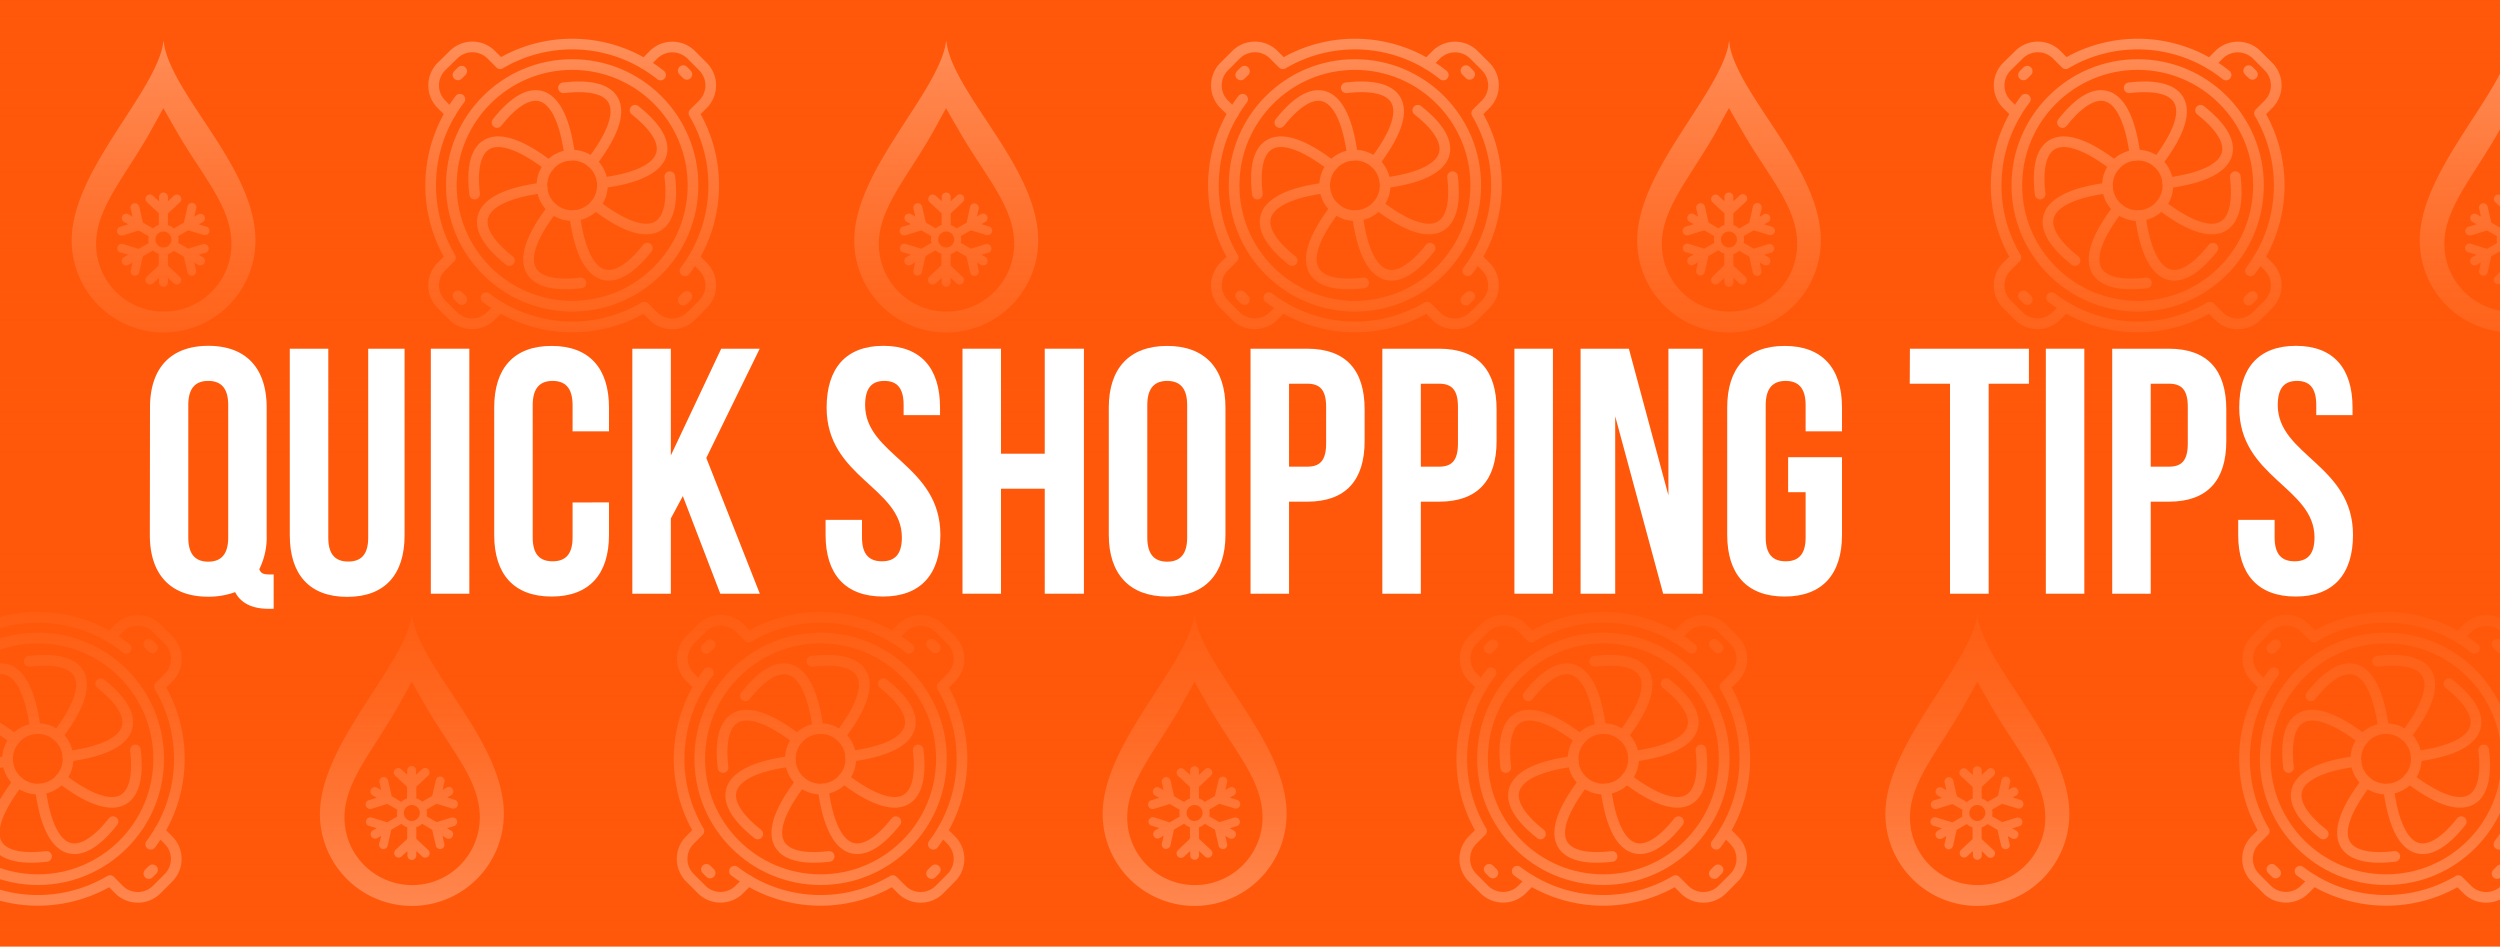 <svg xmlns="http://www.w3.org/2000/svg" xmlns:xlink="http://www.w3.org/1999/xlink" viewBox="0 0 600 227.17"><defs><style>.cls-1{fill:#ff580a;}.cls-2{opacity:0.5;}.cls-3{fill:#fff;}.cls-4{fill:none;stroke:#fff;stroke-linecap:round;stroke-linejoin:round;stroke-width:2.56px;}.cls-5{fill:url(#linear-gradient);}</style><linearGradient id="linear-gradient" x1="300" y1="256.9" x2="300" y2="-26.77" gradientUnits="userSpaceOnUse"><stop offset="0" stop-color="#ff580a" stop-opacity="0"/><stop offset="0.07" stop-color="#ff580a" stop-opacity="0.24"/><stop offset="0.15" stop-color="#ff580a" stop-opacity="0.47"/><stop offset="0.23" stop-color="#ff580a" stop-opacity="0.66"/><stop offset="0.3" stop-color="#ff580a" stop-opacity="0.81"/><stop offset="0.37" stop-color="#ff580a" stop-opacity="0.91"/><stop offset="0.43" stop-color="#ff580a" stop-opacity="0.98"/><stop offset="0.48" stop-color="#ff580a"/><stop offset="0.53" stop-color="#ff580a" stop-opacity="0.98"/><stop offset="0.59" stop-color="#ff580a" stop-opacity="0.91"/><stop offset="0.66" stop-color="#ff580a" stop-opacity="0.81"/><stop offset="0.74" stop-color="#ff580a" stop-opacity="0.66"/><stop offset="0.83" stop-color="#ff580a" stop-opacity="0.47"/><stop offset="0.92" stop-color="#ff580a" stop-opacity="0.24"/><stop offset="1" stop-color="#ff580a" stop-opacity="0"/></linearGradient></defs><g id="MOBILE"><rect class="cls-1" x="-2.47" y="-2.91" width="604.94" height="234.07"/><g class="cls-2"><path class="cls-3" d="M48.93,58.53l-3.76,1.15-2.42-1.4a3.37,3.37,0,0,0,0-1.61l2.42-1.39,3.76,1.14a.81.81,0,0,0,.31,0A1.06,1.06,0,0,0,50.3,55.4a1.07,1.07,0,0,0-.75-1l-1.85-.56,1-.56a1.07,1.07,0,0,0-1.07-1.85l-1,.57.44-1.89A1.07,1.07,0,1,0,45,49.61l-.87,3.82-2.43,1.41a3.65,3.65,0,0,0-1.4-.81v-2.8l2.88-2.68A1.06,1.06,0,1,0,41.71,47h0L40.3,48.31V47.18a1.07,1.07,0,0,0-2.13,0v1.14L36.75,47a1.08,1.08,0,0,0-1.51,0,1.07,1.07,0,0,0,0,1.5l0,0,2.87,2.68V54a3.45,3.45,0,0,0-1.39.82l-2.42-1.4-.88-3.82a1.07,1.07,0,0,0-1.28-.8,1.05,1.05,0,0,0-.79,1.28L31.83,52l-1-.57a1.06,1.06,0,1,0-1.07,1.84h0l1,.57-1.86.57a1.07,1.07,0,0,0,.51,2.08l.12,0,3.75-1.16,2.42,1.39a3.65,3.65,0,0,0,0,1.61l-2.42,1.4-3.75-1.15a1.07,1.07,0,0,0-.75,2l.12,0,1.86.57-1,.57a1.06,1.06,0,0,0-.4,1.45,1.05,1.05,0,0,0,1.46.39l1-.56-.43,1.88a1.06,1.06,0,0,0,.79,1.28,1,1,0,0,0,.24,0,1.07,1.07,0,0,0,1-.83l.88-3.83,2.42-1.4a3.45,3.45,0,0,0,1.39.82v2.79l-2.86,2.68A1.06,1.06,0,1,0,36.74,68h0l1.42-1.31v1.13a1.07,1.07,0,0,0,1.14,1,1.06,1.06,0,0,0,1-1V66.66L41.71,68a1.1,1.1,0,0,0,.72.29,1.07,1.07,0,0,0,.73-1.85l-2.87-2.68V61a3.67,3.67,0,0,0,1.4-.82l2.42,1.4L45,65.35a1.06,1.06,0,0,0,1,.83l.24,0a1.08,1.08,0,0,0,.8-1.28h0L46.62,63l1,.57a1.07,1.07,0,0,0,1.07-1.85l-1-.57,1.85-.56a1.07,1.07,0,0,0-.62-2Zm-9.7.88a1.92,1.92,0,1,1,1.91-1.92h0a1.91,1.91,0,0,1-1.91,1.91Z"/><path class="cls-3" d="M39.23,79.79A22.09,22.09,0,0,0,61.31,57.71c0-17-19-33.85-21.81-46.4l-.27-1.56L39,11.32c-3,12.38-21.79,30.1-21.79,46.4A22.09,22.09,0,0,0,39.23,79.79Zm0-53.79c1.05,1.88,2.19,3.81,3.31,5.79,6.08,10.54,13,17.76,13,26.77a16.24,16.24,0,0,1-32.48,0h0c0-8.63,6.91-16.11,13-26.89C37.11,29.72,38.18,27.84,39.19,26Z"/><g id="Group_855" data-name="Group 855"><circle id="Ellipse_10" data-name="Ellipse 10" class="cls-4" cx="137.32" cy="44.49" r="29"/><path id="Path_715" data-name="Path 715" class="cls-4" d="M135.24,21.07c13.3-1.56,16.84,4.75,6.77,17.89"/><circle id="Ellipse_11" data-name="Ellipse 11" class="cls-4" cx="137.32" cy="44.49" r="7.26"/><path id="Path_716" data-name="Path 716" class="cls-4" d="M139.42,67.91c-13.29,1.56-16.84-4.75-6.78-17.87"/><path id="Path_717" data-name="Path 717" class="cls-4" d="M113.91,46.58c-1.56-13.29,4.75-16.83,17.87-6.78"/><path id="Path_718" data-name="Path 718" class="cls-4" d="M160.75,42.4c1.56,13.3-4.75,16.84-17.88,6.78"/><path id="Path_719" data-name="Path 719" class="cls-4" d="M119.29,29.41c8.3-10.5,15.26-8.55,17.44,7.85"/><path id="Path_720" data-name="Path 720" class="cls-4" d="M155.36,59.57c-8.29,10.51-15.26,8.55-17.43-7.85"/><path id="Path_721" data-name="Path 721" class="cls-4" d="M122.25,62.53c-10.51-8.3-8.55-15.26,7.84-17.43"/><path id="Path_722" data-name="Path 722" class="cls-4" d="M152.41,26.46c10.51,8.29,8.55,15.26-7.85,17.43"/><path id="Path_723" data-name="Path 723" class="cls-4" d="M158.53,18a34,34,0,0,0-38.48-2.71l0,0-2.18-2.18a6.41,6.41,0,0,0-9,0L105.92,16a6.41,6.41,0,0,0,0,9l2.18,2.18"/><line id="Line_404" data-name="Line 404" class="cls-4" x1="109.92" y1="17.98" x2="110.81" y2="17.09"/><line id="Line_405" data-name="Line 405" class="cls-4" x1="163.97" y1="72.02" x2="164.85" y2="71.14"/><path id="Path_724" data-name="Path 724" class="cls-4" d="M164.41,65a34,34,0,0,0,2.14-37.82h0L168.73,25a6.41,6.41,0,0,0,0-9l-2.87-2.87a6.41,6.41,0,0,0-9,0l-2.18,2.18"/><path id="Path_725" data-name="Path 725" class="cls-4" d="M116.65,71.45a34,34,0,0,0,38,2.27h0l2.18,2.17a6.39,6.39,0,0,0,9,0L168.73,73a6.41,6.41,0,0,0,0-9l-2.18-2.18"/><path id="Path_726" data-name="Path 726" class="cls-4" d="M110.37,23.82a34,34,0,0,0-2.27,38h0L105.92,64a6.41,6.41,0,0,0,0,9l2.87,2.86a6.39,6.39,0,0,0,9,0L120,73.71"/><line id="Line_406" data-name="Line 406" class="cls-4" x1="110.81" y1="71.89" x2="109.92" y2="71"/><line id="Line_407" data-name="Line 407" class="cls-4" x1="164.85" y1="17.85" x2="163.97" y2="16.96"/></g><path class="cls-3" d="M236.79,58.53,233,59.68l-2.42-1.4a3.37,3.37,0,0,0,0-1.61L233,55.28l3.76,1.14a.81.81,0,0,0,.31,0,1.06,1.06,0,0,0,1.06-1.07,1.07,1.07,0,0,0-.75-1l-1.85-.56,1-.56a1.07,1.07,0,0,0-1.07-1.85l-1,.57.44-1.89a1.07,1.07,0,0,0-2.08-.48L232,53.43l-2.43,1.41a3.65,3.65,0,0,0-1.4-.81v-2.8L231,48.55A1.06,1.06,0,1,0,229.57,47h0l-1.41,1.31V47.18a1.07,1.07,0,0,0-2.13,0v1.14L224.61,47a1.08,1.08,0,0,0-1.51,0,1.07,1.07,0,0,0,0,1.5l0,0L226,51.23V54a3.45,3.45,0,0,0-1.39.82l-2.42-1.4-.88-3.82a1.07,1.07,0,0,0-1.28-.8,1.05,1.05,0,0,0-.79,1.28l.43,1.89-1-.57a1.06,1.06,0,1,0-1.07,1.84h0l1,.57-1.87.57a1.07,1.07,0,0,0,.51,2.08l.12,0,3.75-1.16,2.42,1.39a3.65,3.65,0,0,0,0,1.61l-2.42,1.4-3.75-1.15a1.07,1.07,0,0,0-.75,2l.12,0,1.86.57-1,.57a1.06,1.06,0,0,0-.4,1.45,1.05,1.05,0,0,0,1.46.39l1-.56-.43,1.88a1.06,1.06,0,0,0,.79,1.28,1,1,0,0,0,.24,0,1.07,1.07,0,0,0,1-.83l.88-3.83,2.42-1.4a3.45,3.45,0,0,0,1.39.82v2.79l-2.86,2.68A1.06,1.06,0,1,0,224.6,68h0L226,66.66v1.13a1.07,1.07,0,0,0,1.14,1,1.06,1.06,0,0,0,1-1V66.66L229.57,68a1.1,1.1,0,0,0,.72.29,1.07,1.07,0,0,0,.73-1.85l-2.87-2.68V61a3.67,3.67,0,0,0,1.4-.82l2.42,1.4.87,3.82a1.06,1.06,0,0,0,1,.83l.24,0a1.08,1.08,0,0,0,.8-1.28h0L234.48,63l1,.57a1.07,1.07,0,0,0,1.07-1.85l-1-.57,1.85-.56a1.07,1.07,0,0,0-.62-2Zm-9.7.88A1.92,1.92,0,1,1,229,57.49h0a1.91,1.91,0,0,1-1.91,1.91Z"/><path class="cls-3" d="M227.09,79.79a22.09,22.09,0,0,0,22.08-22.08c0-17-19-33.85-21.81-46.4l-.27-1.56-.28,1.57c-3,12.38-21.79,30.1-21.79,46.4A22.09,22.09,0,0,0,227.09,79.79Zm0-53.79c1,1.88,2.19,3.81,3.31,5.79,6.08,10.54,13,17.76,13,26.77a16.24,16.24,0,0,1-32.48,0h0c0-8.63,6.91-16.11,13-26.89C225,29.72,226,27.84,227.05,26Z"/><g id="Group_855-2" data-name="Group 855"><circle id="Ellipse_10-2" data-name="Ellipse 10" class="cls-4" cx="325.18" cy="44.49" r="29"/><path id="Path_715-2" data-name="Path 715" class="cls-4" d="M323.1,21.07c13.3-1.56,16.84,4.75,6.77,17.89"/><circle id="Ellipse_11-2" data-name="Ellipse 11" class="cls-4" cx="325.18" cy="44.49" r="7.26"/><path id="Path_716-2" data-name="Path 716" class="cls-4" d="M327.28,67.91C314,69.47,310.44,63.16,320.5,50"/><path id="Path_717-2" data-name="Path 717" class="cls-4" d="M301.77,46.58c-1.56-13.29,4.75-16.83,17.87-6.78"/><path id="Path_718-2" data-name="Path 718" class="cls-4" d="M348.61,42.4c1.56,13.3-4.75,16.84-17.88,6.78"/><path id="Path_719-2" data-name="Path 719" class="cls-4" d="M307.16,29.41c8.29-10.5,15.26-8.55,17.43,7.85"/><path id="Path_720-2" data-name="Path 720" class="cls-4" d="M343.22,59.57c-8.29,10.51-15.25,8.55-17.43-7.85"/><path id="Path_721-2" data-name="Path 721" class="cls-4" d="M310.11,62.53c-10.5-8.3-8.55-15.26,7.84-17.43"/><path id="Path_722-2" data-name="Path 722" class="cls-4" d="M340.27,26.46c10.51,8.29,8.55,15.26-7.85,17.43"/><path id="Path_723-2" data-name="Path 723" class="cls-4" d="M346.39,18a34,34,0,0,0-38.48-2.71l-.05,0-2.18-2.18a6.41,6.41,0,0,0-9,0L293.78,16a6.41,6.41,0,0,0,0,9L296,27.17"/><line id="Line_404-2" data-name="Line 404" class="cls-4" x1="297.78" y1="17.98" x2="298.67" y2="17.09"/><line id="Line_405-2" data-name="Line 405" class="cls-4" x1="351.83" y1="72.02" x2="352.71" y2="71.14"/><path id="Path_724-2" data-name="Path 724" class="cls-4" d="M352.27,65a34,34,0,0,0,2.14-37.82h0L356.59,25a6.41,6.41,0,0,0,0-9l-2.87-2.87a6.41,6.41,0,0,0-9,0l-2.18,2.18"/><path id="Path_725-2" data-name="Path 725" class="cls-4" d="M304.52,71.45a34,34,0,0,0,38,2.27h0l2.18,2.17a6.39,6.39,0,0,0,9,0L356.59,73a6.41,6.41,0,0,0,0-9l-2.18-2.18"/><path id="Path_726-2" data-name="Path 726" class="cls-4" d="M298.23,23.82a34,34,0,0,0-2.27,38h0L293.78,64a6.41,6.41,0,0,0,0,9l2.87,2.86a6.39,6.39,0,0,0,9,0l2.18-2.18"/><line id="Line_406-2" data-name="Line 406" class="cls-4" x1="298.67" y1="71.89" x2="297.78" y2="71"/><line id="Line_407-2" data-name="Line 407" class="cls-4" x1="352.71" y1="17.85" x2="351.83" y2="16.96"/></g><path class="cls-3" d="M424.65,58.53l-3.76,1.15-2.42-1.4a3.37,3.37,0,0,0,0-1.61l2.42-1.39,3.76,1.14a.81.81,0,0,0,.31,0A1.06,1.06,0,0,0,426,55.4a1.07,1.07,0,0,0-.75-1l-1.85-.56,1-.56a1.07,1.07,0,0,0-1.07-1.85l-1,.57.44-1.89a1.07,1.07,0,1,0-2.08-.48l-.87,3.82-2.43,1.41A3.65,3.65,0,0,0,416,54v-2.8l2.88-2.68A1.06,1.06,0,1,0,417.43,47h0L416,48.31V47.18a1.07,1.07,0,0,0-2.13,0v1.14L412.47,47A1.06,1.06,0,0,0,411,48.53l0,0,2.87,2.68V54a3.45,3.45,0,0,0-1.39.82l-2.42-1.4-.88-3.82a1.07,1.07,0,0,0-1.28-.8,1.05,1.05,0,0,0-.79,1.28l.43,1.89-1-.57a1.06,1.06,0,1,0-1.07,1.84h0l1,.57-1.86.57a1.07,1.07,0,0,0,.5,2.08l.12,0L409,55.28l2.42,1.39a3.65,3.65,0,0,0,0,1.61L409,59.68l-3.75-1.15a1.07,1.07,0,0,0-.75,2l.13,0,1.85.57-1,.57a1.06,1.06,0,0,0-.4,1.45,1.05,1.05,0,0,0,1.46.39l1-.56-.43,1.88a1.06,1.06,0,0,0,.79,1.28l.24,0a1.07,1.07,0,0,0,1-.83l.88-3.83,2.42-1.4a3.51,3.51,0,0,0,1.39.82v2.79L411,66.41A1.06,1.06,0,1,0,412.46,68h0l1.42-1.31v1.13a1.07,1.07,0,0,0,1.14,1,1.06,1.06,0,0,0,1-1V66.66L417.43,68a1.1,1.1,0,0,0,.73.29,1.07,1.07,0,0,0,.72-1.85L416,63.73V61a3.67,3.67,0,0,0,1.4-.82l2.42,1.4.87,3.82a1.06,1.06,0,0,0,1,.83l.24,0a1.08,1.08,0,0,0,.8-1.28h0L422.34,63l1,.57a1.07,1.07,0,0,0,1.07-1.85l-1-.57,1.85-.56a1.07,1.07,0,0,0-.62-2Zm-9.7.88a1.92,1.92,0,1,1,1.91-1.92h0A1.91,1.91,0,0,1,415,59.4Z"/><path class="cls-3" d="M415,79.79A22.09,22.09,0,0,0,437,57.71c0-17-19-33.85-21.81-46.4L415,9.75l-.28,1.57c-3,12.38-21.79,30.1-21.79,46.4A22.09,22.09,0,0,0,415,79.79Zm0-53.79c1,1.88,2.19,3.81,3.32,5.79,6.07,10.54,13,17.76,13,26.77a16.24,16.24,0,0,1-32.48,0h0c0-8.63,6.91-16.11,13-26.89C412.83,29.72,413.9,27.84,414.91,26Z"/><g id="Group_855-3" data-name="Group 855"><circle id="Ellipse_10-3" data-name="Ellipse 10" class="cls-4" cx="513.04" cy="44.49" r="29"/><path id="Path_715-3" data-name="Path 715" class="cls-4" d="M511,21.07c13.3-1.56,16.84,4.75,6.77,17.89"/><circle id="Ellipse_11-3" data-name="Ellipse 11" class="cls-4" cx="513.04" cy="44.49" r="7.26"/><path id="Path_716-3" data-name="Path 716" class="cls-4" d="M515.14,67.91c-13.29,1.56-16.84-4.75-6.78-17.87"/><path id="Path_717-3" data-name="Path 717" class="cls-4" d="M489.63,46.58c-1.56-13.29,4.75-16.83,17.88-6.78"/><path id="Path_718-3" data-name="Path 718" class="cls-4" d="M536.47,42.4c1.56,13.3-4.75,16.84-17.88,6.78"/><path id="Path_719-3" data-name="Path 719" class="cls-4" d="M495,29.41c8.29-10.5,15.26-8.55,17.43,7.85"/><path id="Path_720-3" data-name="Path 720" class="cls-4" d="M531.09,59.57c-8.3,10.51-15.26,8.55-17.43-7.85"/><path id="Path_721-3" data-name="Path 721" class="cls-4" d="M498,62.53c-10.5-8.3-8.55-15.26,7.84-17.43"/><path id="Path_722-3" data-name="Path 722" class="cls-4" d="M528.13,26.46c10.51,8.29,8.55,15.26-7.85,17.43"/><path id="Path_723-3" data-name="Path 723" class="cls-4" d="M534.25,18a34,34,0,0,0-38.48-2.71l0,0-2.18-2.18a6.41,6.41,0,0,0-9,0L481.64,16a6.41,6.41,0,0,0,0,9l2.18,2.18"/><line id="Line_404-3" data-name="Line 404" class="cls-4" x1="485.64" y1="17.98" x2="486.53" y2="17.09"/><line id="Line_405-3" data-name="Line 405" class="cls-4" x1="539.69" y1="72.02" x2="540.58" y2="71.14"/><path id="Path_724-3" data-name="Path 724" class="cls-4" d="M540.13,65a34,34,0,0,0,2.14-37.82h0L544.45,25a6.41,6.41,0,0,0,0-9l-2.87-2.87a6.41,6.41,0,0,0-9,0l-2.18,2.18"/><path id="Path_725-3" data-name="Path 725" class="cls-4" d="M492.38,71.45a34,34,0,0,0,38,2.27h0l2.18,2.17a6.39,6.39,0,0,0,9,0L544.45,73a6.41,6.41,0,0,0,0-9l-2.18-2.18"/><path id="Path_726-3" data-name="Path 726" class="cls-4" d="M486.09,23.82a34,34,0,0,0-2.27,38h0L481.64,64a6.41,6.41,0,0,0,0,9l2.87,2.86a6.39,6.39,0,0,0,9,0l2.18-2.18"/><line id="Line_406-3" data-name="Line 406" class="cls-4" x1="486.53" y1="71.89" x2="485.64" y2="71"/><line id="Line_407-3" data-name="Line 407" class="cls-4" x1="540.58" y1="17.85" x2="539.69" y2="16.96"/></g><path class="cls-3" d="M612.51,58.53l-3.76,1.15-2.42-1.4a3.37,3.37,0,0,0,0-1.61l2.42-1.39,3.76,1.14a.81.81,0,0,0,.31,0,1.06,1.06,0,0,0,1.06-1.07,1.07,1.07,0,0,0-.75-1l-1.85-.56,1-.56a1.07,1.07,0,0,0-1.07-1.85l-1,.57.44-1.89a1.07,1.07,0,0,0-2.08-.48l-.87,3.82-2.43,1.41a3.58,3.58,0,0,0-1.4-.81v-2.8l2.88-2.68A1.06,1.06,0,1,0,605.29,47h0l-1.41,1.31V47.18a1.07,1.07,0,0,0-2.13,0v1.14L600.33,47a1.06,1.06,0,0,0-1.48,1.53l0,0,2.87,2.68V54a3.45,3.45,0,0,0-1.39.82l-2.42-1.4-.88-3.82a1.07,1.07,0,0,0-1.28-.8A1.05,1.05,0,0,0,595,50.1l.43,1.89-1-.57a1.06,1.06,0,1,0-1.06,1.84h0l1,.57-1.86.57a1.07,1.07,0,1,0,.5,2.08l.12,0,3.75-1.16,2.42,1.39a3.65,3.65,0,0,0,0,1.61l-2.42,1.4-3.75-1.15a1.07,1.07,0,1,0-.74,2l.12,0,1.85.57-1,.57a1.06,1.06,0,0,0-.4,1.45,1.05,1.05,0,0,0,1.46.39l1-.56L595,64.87a1.06,1.06,0,0,0,.79,1.28,1,1,0,0,0,.24,0,1.06,1.06,0,0,0,1-.83l.88-3.83,2.42-1.4a3.51,3.51,0,0,0,1.39.82v2.79l-2.86,2.68a1.07,1.07,0,0,0-.06,1.51,1.08,1.08,0,0,0,1.52,0h0l1.41-1.31v1.13a1.07,1.07,0,0,0,1.14,1,1.06,1.06,0,0,0,1-1V66.66L605.29,68a1.1,1.1,0,0,0,.73.29,1.07,1.07,0,0,0,.72-1.85l-2.87-2.68V61a3.67,3.67,0,0,0,1.4-.82l2.42,1.4.87,3.82a1.06,1.06,0,0,0,1,.83l.24,0a1.08,1.08,0,0,0,.8-1.28h0L610.2,63l1,.57a1.07,1.07,0,0,0,1.07-1.85l-1-.57,1.85-.56a1.07,1.07,0,0,0-.62-2Zm-9.7.88a1.92,1.92,0,1,1,1.91-1.92h0a1.91,1.91,0,0,1-1.91,1.91Z"/><path class="cls-3" d="M602.81,79.79a22.09,22.09,0,0,0,22.08-22.08c0-17-19-33.85-21.81-46.4l-.27-1.56-.28,1.57c-3,12.38-21.79,30.1-21.79,46.4A22.09,22.09,0,0,0,602.81,79.79Zm0-53.79c1.05,1.88,2.19,3.81,3.32,5.79,6.07,10.54,13,17.76,13,26.77a16.24,16.24,0,0,1-32.48,0h0c0-8.63,6.91-16.11,13-26.89C600.69,29.72,601.76,27.84,602.77,26Z"/><g id="Group_855-4" data-name="Group 855"><circle id="Ellipse_10-4" data-name="Ellipse 10" class="cls-4" cx="9.08" cy="182.12" r="29"/><path id="Path_715-4" data-name="Path 715" class="cls-4" d="M7,158.7c13.29-1.56,16.83,4.75,6.77,17.88"/><circle id="Ellipse_11-4" data-name="Ellipse 11" class="cls-4" cx="9.08" cy="182.12" r="7.26"/><path id="Path_716-4" data-name="Path 716" class="cls-4" d="M11.17,205.54c-13.29,1.56-16.83-4.75-6.77-17.88"/><path id="Path_717-4" data-name="Path 717" class="cls-4" d="M-14.33,184.21c-1.56-13.29,4.74-16.84,17.87-6.78"/><path id="Path_718-4" data-name="Path 718" class="cls-4" d="M32.5,180c1.56,13.29-4.74,16.84-17.88,6.77"/><path id="Path_719-4" data-name="Path 719" class="cls-4" d="M-8.95,167c8.3-10.51,15.26-8.55,17.43,7.85"/><path id="Path_720-4" data-name="Path 720" class="cls-4" d="M27.12,197.2c-8.3,10.5-15.26,8.55-17.43-7.85"/><path id="Path_721-4" data-name="Path 721" class="cls-4" d="M-6,200.15c-10.5-8.29-8.55-15.26,7.84-17.43"/><path id="Path_722-4" data-name="Path 722" class="cls-4" d="M24.17,164.08c10.5,8.3,8.55,15.26-7.86,17.44"/><path id="Path_723-4" data-name="Path 723" class="cls-4" d="M30.28,155.58A34,34,0,0,0-8.2,152.87l-.05,0-2.17-2.18a6.42,6.42,0,0,0-9,0l-2.86,2.87a6.39,6.39,0,0,0,0,9l2.18,2.18"/><line id="Line_405-4" data-name="Line 405" class="cls-4" x1="35.72" y1="209.65" x2="36.61" y2="208.76"/><path id="Path_724-4" data-name="Path 724" class="cls-4" d="M36.17,202.62A34,34,0,0,0,38.3,164.8h0l2.18-2.18a6.41,6.41,0,0,0,0-9l-2.87-2.87a6.41,6.41,0,0,0-9,0L26.4,152.9"/><path id="Path_725-4" data-name="Path 725" class="cls-4" d="M-11.59,209.08a34,34,0,0,0,38,2.26h0l2.18,2.18a6.41,6.41,0,0,0,9,0l2.86-2.87a6.39,6.39,0,0,0,0-9l-2.18-2.18"/><line id="Line_407-4" data-name="Line 407" class="cls-4" x1="36.61" y1="155.48" x2="35.72" y2="154.59"/></g><path class="cls-3" d="M108.54,196.16l-3.75,1.15-2.42-1.4a3.37,3.37,0,0,0,0-1.61l2.42-1.4,3.75,1.15a1.12,1.12,0,0,0,.31,0,1.07,1.07,0,0,0,.31-2.09l-1.85-.56,1-.57a1.07,1.07,0,0,0-1.07-1.85l-1,.57.44-1.89a1.06,1.06,0,0,0-2.07-.47l-.88,3.82-2.43,1.41a3.45,3.45,0,0,0-1.39-.82v-2.79l2.87-2.68a1.07,1.07,0,0,0,0-1.51,1.06,1.06,0,0,0-1.5,0h0l-1.42,1.32v-1.13a1.07,1.07,0,0,0-2.13,0v1.13l-1.42-1.31a1.06,1.06,0,0,0-1.48,1.53l0,0,2.87,2.68v2.78a3.66,3.66,0,0,0-1.39.83L94,191.07l-.87-3.83a1.07,1.07,0,0,0-2.08.48l.44,1.89-1-.57a1.06,1.06,0,0,0-1.45.4,1.05,1.05,0,0,0,.39,1.45h0l1,.57-1.86.57a1.07,1.07,0,0,0-.79,1.29,1.08,1.08,0,0,0,1.29.79l.12,0,3.76-1.17,2.41,1.4a3.65,3.65,0,0,0,0,1.61l-2.41,1.4-3.76-1.15a1.07,1.07,0,0,0-.74,2l.12,0,1.85.57-1,.56a1.07,1.07,0,0,0,1.06,1.85l1-.57L91,202.5a1.08,1.08,0,0,0,.8,1.28l.24,0a1.06,1.06,0,0,0,1-.83l.87-3.82,2.42-1.4a3.65,3.65,0,0,0,1.4.81v2.79L94.9,204a1.07,1.07,0,0,0,1.46,1.56h0l1.42-1.32v1.14a1.07,1.07,0,0,0,1.13,1,1.08,1.08,0,0,0,1-1v-1.14l1.41,1.32a1.09,1.09,0,0,0,.73.28,1.07,1.07,0,0,0,1.07-1.06,1.08,1.08,0,0,0-.34-.78l-2.87-2.68v-2.79a3.61,3.61,0,0,0,1.39-.81l2.42,1.4.88,3.82a1.07,1.07,0,0,0,1,.83,1,1,0,0,0,.25,0,1.06,1.06,0,0,0,.79-1.27h0l-.44-1.88,1,.57a1.07,1.07,0,0,0,1.07-1.85l-1-.57,1.85-.57a1.06,1.06,0,0,0-.62-2Zm-9.7.88a1.92,1.92,0,1,1,1.92-1.92h0a1.92,1.92,0,0,1-1.92,1.9Z"/><path class="cls-3" d="M98.84,217.42a22.08,22.08,0,0,0,22.08-22.09c0-17-19-33.84-21.81-46.39l-.27-1.56L98.57,149c-3,12.37-21.79,30.09-21.79,46.4A22.08,22.08,0,0,0,98.84,217.42Zm0-53.79c1,1.87,2.18,3.8,3.31,5.79,6.07,10.54,13,17.75,13,26.76a16.24,16.24,0,0,1-32.48,0h0c0-8.62,6.92-16.11,13-26.88C96.72,167.35,97.79,165.46,98.81,163.63Z"/><g id="Group_855-5" data-name="Group 855"><circle id="Ellipse_10-5" data-name="Ellipse 10" class="cls-4" cx="196.94" cy="182.12" r="29"/><path id="Path_715-5" data-name="Path 715" class="cls-4" d="M194.86,158.7c13.29-1.56,16.83,4.75,6.77,17.88"/><circle id="Ellipse_11-5" data-name="Ellipse 11" class="cls-4" cx="196.94" cy="182.12" r="7.26"/><path id="Path_716-5" data-name="Path 716" class="cls-4" d="M199,205.54c-13.29,1.56-16.83-4.75-6.77-17.88"/><path id="Path_717-5" data-name="Path 717" class="cls-4" d="M173.53,184.21c-1.56-13.29,4.74-16.84,17.87-6.78"/><path id="Path_718-5" data-name="Path 718" class="cls-4" d="M220.36,180c1.56,13.29-4.74,16.84-17.88,6.77"/><path id="Path_719-5" data-name="Path 719" class="cls-4" d="M178.91,167c8.3-10.51,15.26-8.55,17.43,7.85"/><path id="Path_720-5" data-name="Path 720" class="cls-4" d="M215,197.2c-8.3,10.5-15.26,8.55-17.43-7.85"/><path id="Path_721-5" data-name="Path 721" class="cls-4" d="M181.86,200.15c-10.5-8.29-8.55-15.26,7.84-17.43"/><path id="Path_722-5" data-name="Path 722" class="cls-4" d="M212,164.08c10.5,8.3,8.55,15.26-7.86,17.44"/><path id="Path_723-5" data-name="Path 723" class="cls-4" d="M218.14,155.58a34,34,0,0,0-38.48-2.71l0,0-2.17-2.18a6.42,6.42,0,0,0-9,0l-2.86,2.87a6.39,6.39,0,0,0,0,9l2.18,2.18"/><line id="Line_404-4" data-name="Line 404" class="cls-4" x1="169.54" y1="155.61" x2="170.43" y2="154.72"/><line id="Line_405-5" data-name="Line 405" class="cls-4" x1="223.58" y1="209.65" x2="224.47" y2="208.76"/><path id="Path_724-5" data-name="Path 724" class="cls-4" d="M224,202.62a34,34,0,0,0,2.13-37.82h0l2.18-2.18a6.41,6.41,0,0,0,0-9l-2.87-2.87a6.41,6.41,0,0,0-9,0l-2.17,2.18"/><path id="Path_725-5" data-name="Path 725" class="cls-4" d="M176.27,209.08a34,34,0,0,0,38,2.26h0l2.18,2.18a6.41,6.41,0,0,0,9,0l2.86-2.87a6.39,6.39,0,0,0,0-9l-2.18-2.18"/><path id="Path_726-4" data-name="Path 726" class="cls-4" d="M170,161.45a34,34,0,0,0-2.27,38h0l-2.17,2.18a6.39,6.39,0,0,0,0,9l2.86,2.87a6.41,6.41,0,0,0,9,0l2.18-2.18"/><line id="Line_406-4" data-name="Line 406" class="cls-4" x1="170.43" y1="209.52" x2="169.54" y2="208.63"/><line id="Line_407-5" data-name="Line 407" class="cls-4" x1="224.47" y1="155.48" x2="223.58" y2="154.59"/></g><path class="cls-3" d="M296.4,196.16l-3.75,1.15-2.42-1.4a3.37,3.37,0,0,0,0-1.61l2.42-1.4,3.75,1.15a1.12,1.12,0,0,0,.31,0A1.07,1.07,0,0,0,297,192l-1.85-.56,1-.57a1.07,1.07,0,0,0-1.07-1.85l-1,.57.44-1.89a1.06,1.06,0,1,0-2.07-.47l-.88,3.82-2.43,1.41a3.45,3.45,0,0,0-1.39-.82v-2.79l2.87-2.68a1.07,1.07,0,0,0,.05-1.51,1.06,1.06,0,0,0-1.5,0h0l-1.42,1.32v-1.13a1.07,1.07,0,0,0-2.13,0v1.13l-1.42-1.31a1.06,1.06,0,0,0-1.48,1.53l0,0,2.87,2.68v2.78a3.66,3.66,0,0,0-1.39.83l-2.42-1.4-.87-3.83a1.07,1.07,0,0,0-2.08.48l.44,1.89-1-.57a1.06,1.06,0,0,0-1.45.4,1.05,1.05,0,0,0,.39,1.45h0l1,.57-1.86.57a1.07,1.07,0,0,0-.79,1.29,1.08,1.08,0,0,0,1.29.79l.12,0,3.76-1.17,2.41,1.4a3.65,3.65,0,0,0,0,1.61l-2.41,1.4L277,196.16a1.07,1.07,0,0,0-.74,2l.12,0,1.85.57-1,.56a1.07,1.07,0,0,0,1.06,1.85l1-.57-.44,1.89a1.08,1.08,0,0,0,.8,1.28l.24,0a1.06,1.06,0,0,0,1-.83l.87-3.82,2.42-1.4a3.65,3.65,0,0,0,1.4.81v2.79L282.76,204a1.07,1.07,0,1,0,1.46,1.56h0l1.42-1.32v1.14a1.07,1.07,0,0,0,2.13,0v-1.14l1.41,1.32a1.09,1.09,0,0,0,.73.28,1.07,1.07,0,0,0,1.07-1.06,1.08,1.08,0,0,0-.34-.78l-2.87-2.68v-2.79a3.61,3.61,0,0,0,1.39-.81l2.42,1.4.88,3.82a1.07,1.07,0,0,0,1,.83,1,1,0,0,0,.25,0,1.06,1.06,0,0,0,.79-1.27h0l-.44-1.88,1,.57a1.07,1.07,0,0,0,1.07-1.85l-1-.57,1.85-.57a1.06,1.06,0,0,0-.62-2Zm-9.7.88a1.92,1.92,0,1,1,1.92-1.92h0a1.92,1.92,0,0,1-1.92,1.9Z"/><path class="cls-3" d="M286.7,217.42a22.08,22.08,0,0,0,22.08-22.09c0-17-19-33.84-21.81-46.39l-.27-1.56-.27,1.57c-3,12.37-21.79,30.09-21.79,46.4A22.08,22.08,0,0,0,286.7,217.42Zm0-53.79c1.05,1.87,2.18,3.8,3.31,5.79,6.07,10.54,13,17.75,13,26.76a16.24,16.24,0,0,1-32.48,0h0c0-8.62,6.92-16.11,13-26.88C284.58,167.35,285.66,165.46,286.67,163.63Z"/><g id="Group_855-6" data-name="Group 855"><circle id="Ellipse_10-6" data-name="Ellipse 10" class="cls-4" cx="384.8" cy="182.12" r="29"/><path id="Path_715-6" data-name="Path 715" class="cls-4" d="M382.72,158.7c13.29-1.56,16.83,4.75,6.77,17.88"/><circle id="Ellipse_11-6" data-name="Ellipse 11" class="cls-4" cx="384.8" cy="182.12" r="7.26"/><path id="Path_716-6" data-name="Path 716" class="cls-4" d="M386.89,205.54c-13.29,1.56-16.83-4.75-6.77-17.88"/><path id="Path_717-6" data-name="Path 717" class="cls-4" d="M361.39,184.21c-1.56-13.29,4.74-16.84,17.87-6.78"/><path id="Path_718-6" data-name="Path 718" class="cls-4" d="M408.22,180c1.56,13.29-4.74,16.84-17.88,6.77"/><path id="Path_719-6" data-name="Path 719" class="cls-4" d="M366.77,167c8.3-10.51,15.26-8.55,17.43,7.85"/><path id="Path_720-6" data-name="Path 720" class="cls-4" d="M402.84,197.2c-8.3,10.5-15.26,8.55-17.43-7.85"/><path id="Path_721-6" data-name="Path 721" class="cls-4" d="M369.72,200.15c-10.5-8.29-8.55-15.26,7.85-17.43"/><path id="Path_722-6" data-name="Path 722" class="cls-4" d="M399.89,164.08c10.5,8.3,8.55,15.26-7.86,17.44"/><path id="Path_723-6" data-name="Path 723" class="cls-4" d="M406,155.58a34,34,0,0,0-38.48-2.71l0,0-2.18-2.18a6.42,6.42,0,0,0-9,0l-2.86,2.87a6.39,6.39,0,0,0,0,9l2.18,2.18"/><line id="Line_404-5" data-name="Line 404" class="cls-4" x1="357.4" y1="155.61" x2="358.29" y2="154.72"/><line id="Line_405-6" data-name="Line 405" class="cls-4" x1="411.44" y1="209.65" x2="412.33" y2="208.76"/><path id="Path_724-6" data-name="Path 724" class="cls-4" d="M411.89,202.62A34,34,0,0,0,414,164.8h0l2.18-2.18a6.39,6.39,0,0,0,0-9l-2.87-2.87a6.41,6.41,0,0,0-9,0l-2.17,2.18"/><path id="Path_725-6" data-name="Path 725" class="cls-4" d="M364.13,209.08a34,34,0,0,0,38,2.26h0l2.18,2.18a6.41,6.41,0,0,0,9,0l2.86-2.87a6.39,6.39,0,0,0,0-9L414,199.44"/><path id="Path_726-5" data-name="Path 726" class="cls-4" d="M357.84,161.45a34,34,0,0,0-2.27,38h0l-2.17,2.18a6.39,6.39,0,0,0,0,9l2.86,2.87a6.41,6.41,0,0,0,9,0l2.18-2.18"/><line id="Line_406-5" data-name="Line 406" class="cls-4" x1="358.29" y1="209.52" x2="357.4" y2="208.63"/><line id="Line_407-6" data-name="Line 407" class="cls-4" x1="412.33" y1="155.48" x2="411.44" y2="154.59"/></g><path class="cls-3" d="M484.26,196.16l-3.75,1.15-2.42-1.4a3.37,3.37,0,0,0,0-1.61l2.42-1.4,3.75,1.15a1.12,1.12,0,0,0,.31,0,1.07,1.07,0,0,0,.31-2.09l-1.85-.56,1-.57A1.07,1.07,0,0,0,483,189l-1,.57.44-1.89a1.06,1.06,0,1,0-2.07-.47l-.88,3.82L477,192.47a3.45,3.45,0,0,0-1.39-.82v-2.79l2.87-2.68a1.07,1.07,0,0,0,.05-1.51,1.06,1.06,0,0,0-1.5,0h0l-1.42,1.32v-1.13a1.07,1.07,0,0,0-2.13,0v1.13l-1.42-1.31a1.06,1.06,0,0,0-1.48,1.53l0,0,2.87,2.68v2.78a3.66,3.66,0,0,0-1.39.83l-2.42-1.4-.87-3.83a1.07,1.07,0,0,0-2.08.48l.44,1.89-1-.57a1.06,1.06,0,0,0-1.45.4,1.05,1.05,0,0,0,.39,1.45h0l1,.57-1.86.57a1.07,1.07,0,0,0-.79,1.29,1.08,1.08,0,0,0,1.29.79l.12,0,3.76-1.17,2.41,1.4a3.65,3.65,0,0,0,0,1.61l-2.41,1.4-3.76-1.15a1.07,1.07,0,1,0-.74,2l.12,0,1.85.57-1,.56a1.07,1.07,0,0,0,.54,2,1.13,1.13,0,0,0,.53-.14l1-.57-.44,1.89a1.08,1.08,0,0,0,.8,1.28l.24,0a1.06,1.06,0,0,0,1-.83l.87-3.82,2.42-1.4a3.65,3.65,0,0,0,1.4.81v2.79L470.62,204a1.07,1.07,0,0,0,1.46,1.56h0l1.42-1.32v1.14a1.07,1.07,0,0,0,2.13,0v-1.14L477,205.6a1.09,1.09,0,0,0,.73.28,1.06,1.06,0,0,0,1.07-1.06,1.08,1.08,0,0,0-.34-.78l-2.87-2.68v-2.79a3.54,3.54,0,0,0,1.39-.81l2.42,1.4.88,3.82a1.07,1.07,0,0,0,1,.83l.24,0a1,1,0,0,0,.79-1.27h0l-.44-1.88,1,.57a1.07,1.07,0,0,0,1.07-1.85l-1-.57,1.85-.57a1.06,1.06,0,0,0-.62-2Zm-9.7.88a1.92,1.92,0,1,1,1.92-1.92h0a1.92,1.92,0,0,1-1.92,1.9Z"/><path class="cls-3" d="M474.56,217.42a22.08,22.08,0,0,0,22.08-22.09c0-17-19-33.84-21.81-46.39l-.27-1.56-.27,1.57c-3,12.37-21.79,30.09-21.79,46.4A22.08,22.08,0,0,0,474.56,217.42Zm0-53.79c1.05,1.87,2.19,3.8,3.31,5.79,6.07,10.54,13,17.75,13,26.76a16.24,16.24,0,0,1-32.48,0h0c0-8.62,6.92-16.11,13-26.88C472.44,167.35,473.52,165.46,474.53,163.63Z"/><g id="Group_855-7" data-name="Group 855"><circle id="Ellipse_10-7" data-name="Ellipse 10" class="cls-4" cx="572.66" cy="182.12" r="29"/><path id="Path_715-7" data-name="Path 715" class="cls-4" d="M570.58,158.7c13.29-1.56,16.84,4.75,6.77,17.88"/><circle id="Ellipse_11-7" data-name="Ellipse 11" class="cls-4" cx="572.66" cy="182.12" r="7.26"/><path id="Path_716-7" data-name="Path 716" class="cls-4" d="M574.75,205.54c-13.29,1.56-16.83-4.75-6.77-17.88"/><path id="Path_717-7" data-name="Path 717" class="cls-4" d="M549.25,184.21c-1.56-13.29,4.74-16.84,17.87-6.78"/><path id="Path_718-7" data-name="Path 718" class="cls-4" d="M596.08,180c1.56,13.29-4.74,16.84-17.88,6.77"/><path id="Path_719-7" data-name="Path 719" class="cls-4" d="M554.63,167c8.3-10.51,15.26-8.55,17.43,7.85"/><path id="Path_720-7" data-name="Path 720" class="cls-4" d="M590.7,197.2c-8.3,10.5-15.26,8.55-17.43-7.85"/><path id="Path_721-7" data-name="Path 721" class="cls-4" d="M557.58,200.15c-10.5-8.29-8.55-15.26,7.85-17.43"/><path id="Path_722-7" data-name="Path 722" class="cls-4" d="M587.75,164.08c10.5,8.3,8.55,15.26-7.86,17.44"/><path id="Path_723-7" data-name="Path 723" class="cls-4" d="M593.86,155.58a34,34,0,0,0-38.48-2.71l0,0-2.18-2.18a6.41,6.41,0,0,0-9,0l-2.87,2.87a6.39,6.39,0,0,0,0,9l2.18,2.18"/><line id="Line_404-6" data-name="Line 404" class="cls-4" x1="545.26" y1="155.61" x2="546.15" y2="154.72"/><line id="Line_405-7" data-name="Line 405" class="cls-4" x1="599.3" y1="209.65" x2="600.19" y2="208.76"/><path id="Path_724-7" data-name="Path 724" class="cls-4" d="M599.75,202.62a34,34,0,0,0,2.13-37.82h0l2.18-2.18a6.39,6.39,0,0,0,0-9l-2.86-2.87a6.42,6.42,0,0,0-9,0L590,152.9"/><path id="Path_725-7" data-name="Path 725" class="cls-4" d="M552,209.08a34,34,0,0,0,38,2.26h0l2.18,2.18a6.41,6.41,0,0,0,9,0l2.86-2.87a6.39,6.39,0,0,0,0-9l-2.17-2.18"/><path id="Path_726-6" data-name="Path 726" class="cls-4" d="M545.7,161.45a34,34,0,0,0-2.27,38h0l-2.17,2.18a6.39,6.39,0,0,0,0,9l2.86,2.87a6.42,6.42,0,0,0,9,0l2.17-2.18"/><line id="Line_406-6" data-name="Line 406" class="cls-4" x1="546.15" y1="209.52" x2="545.26" y2="208.63"/><line id="Line_407-7" data-name="Line 407" class="cls-4" x1="600.19" y1="155.48" x2="599.3" y2="154.59"/></g></g><rect class="cls-5" y="-32.17" width="600" height="301.22"/><path class="cls-3" d="M36,97.81C36,88.4,40.91,83,50,83S64,88.4,64,97.81v30.57a17.23,17.23,0,0,1-1.77,8.23c.42,1.1,1.1,1.26,2.61,1.26h.84v8.24H64.43c-4.12,0-6.72-1.52-8-4a18.75,18.75,0,0,1-6.47,1.1c-9.07,0-14-5.38-14-14.79ZM45.19,129c0,4.2,1.85,5.8,4.79,5.8s4.79-1.6,4.79-5.8V97.22c0-4.2-1.85-5.8-4.79-5.8s-4.79,1.6-4.79,5.8Z"/><path class="cls-3" d="M78.79,83.69v45.36c0,4.2,1.85,5.72,4.79,5.72s4.79-1.52,4.79-5.72V83.69H97.1v44.78c0,9.4-4.7,14.78-13.77,14.78s-13.78-5.38-13.78-14.78V83.69Z"/><path class="cls-3" d="M103.4,83.69h9.24v58.8H103.4Z"/><path class="cls-3" d="M146.16,120.57v7.81c0,9.41-4.71,14.79-13.78,14.79s-13.77-5.38-13.77-14.79V97.81c0-9.41,4.7-14.79,13.77-14.79s13.78,5.38,13.78,14.79v5.71h-8.74v-6.3c0-4.2-1.85-5.8-4.79-5.8s-4.78,1.6-4.78,5.8V129c0,4.2,1.84,5.71,4.78,5.71s4.79-1.51,4.79-5.71v-8.4Z"/><path class="cls-3" d="M163.88,119.06,161,124.43v18.06h-9.24V83.69H161v25.62l12.09-25.62h9.24L169.51,109.9l12.85,32.59h-9.49Z"/><path class="cls-3" d="M212,83c9,0,13.61,5.38,13.61,14.79v1.84h-8.74V97.22c0-4.2-1.68-5.8-4.62-5.8s-4.62,1.6-4.62,5.8c0,12.09,18.06,14.36,18.06,31.16,0,9.41-4.7,14.79-13.77,14.79s-13.78-5.38-13.78-14.79v-3.61h8.74V129c0,4.2,1.85,5.71,4.79,5.71s4.78-1.51,4.78-5.71c0-12.1-18.06-14.36-18.06-31.16C198.4,88.4,203,83,212,83Z"/><path class="cls-3" d="M240.24,142.49H231V83.69h9.24v25.2h10.5V83.69h9.4v58.8h-9.4v-25.2h-10.5Z"/><path class="cls-3" d="M266.11,97.81c0-9.41,4.95-14.79,14-14.79s14,5.38,14,14.79v30.57c0,9.41-5,14.79-14,14.79s-14-5.38-14-14.79ZM275.35,129c0,4.2,1.84,5.8,4.78,5.8s4.79-1.6,4.79-5.8V97.22c0-4.2-1.85-5.8-4.79-5.8s-4.78,1.6-4.78,5.8Z"/><path class="cls-3" d="M327.51,98.23v7.64c0,9.41-4.54,14.53-13.78,14.53h-4.36v22.09h-9.24V83.69h13.6C323,83.69,327.51,88.82,327.51,98.23Zm-18.14-6.14V112h4.36c2.94,0,4.54-1.34,4.54-5.54V97.64c0-4.2-1.6-5.55-4.54-5.55Z"/><path class="cls-3" d="M359.18,98.23v7.64c0,9.41-4.54,14.53-13.78,14.53H341v22.09h-9.24V83.69H345.4C354.64,83.69,359.18,88.82,359.18,98.23ZM341,92.09V112h4.37c2.94,0,4.54-1.34,4.54-5.54V97.64c0-4.2-1.6-5.55-4.54-5.55Z"/><path class="cls-3" d="M363.46,83.69h9.24v58.8h-9.24Z"/><path class="cls-3" d="M387.65,99.91v42.58h-8.31V83.69h11.59l9.49,35.2V83.69h8.23v58.8h-9.49Z"/><path class="cls-3" d="M429.15,109.73h12.93v18.65c0,9.41-4.7,14.79-13.77,14.79s-13.78-5.38-13.78-14.79V97.81c0-9.41,4.71-14.79,13.78-14.79s13.77,5.38,13.77,14.79v5.71h-8.73v-6.3c0-4.2-1.85-5.8-4.79-5.8s-4.79,1.6-4.79,5.8V129c0,4.2,1.85,5.71,4.79,5.71s4.79-1.51,4.79-5.71V118.13h-4.2Z"/><path class="cls-3" d="M458.38,83.69h28.56v8.4h-9.66v50.4H468V92.09h-9.66Z"/><path class="cls-3" d="M491,83.69h9.24v58.8H491Z"/><path class="cls-3" d="M534.31,98.23v7.64c0,9.41-4.53,14.53-13.77,14.53h-4.37v22.09h-9.24V83.69h13.61C529.78,83.69,534.31,88.82,534.31,98.23Zm-18.14-6.14V112h4.37c2.94,0,4.53-1.34,4.53-5.54V97.64c0-4.2-1.59-5.55-4.53-5.55Z"/><path class="cls-3" d="M551,83c9,0,13.61,5.38,13.61,14.79v1.84H555.9V97.22c0-4.2-1.68-5.8-4.62-5.8s-4.62,1.6-4.62,5.8c0,12.09,18.06,14.36,18.06,31.16,0,9.41-4.7,14.79-13.77,14.79s-13.78-5.38-13.78-14.79v-3.61h8.74V129c0,4.2,1.84,5.71,4.78,5.71s4.79-1.51,4.79-5.71c0-12.1-18.06-14.36-18.06-31.16C537.42,88.4,542,83,551,83Z"/></g></svg>
